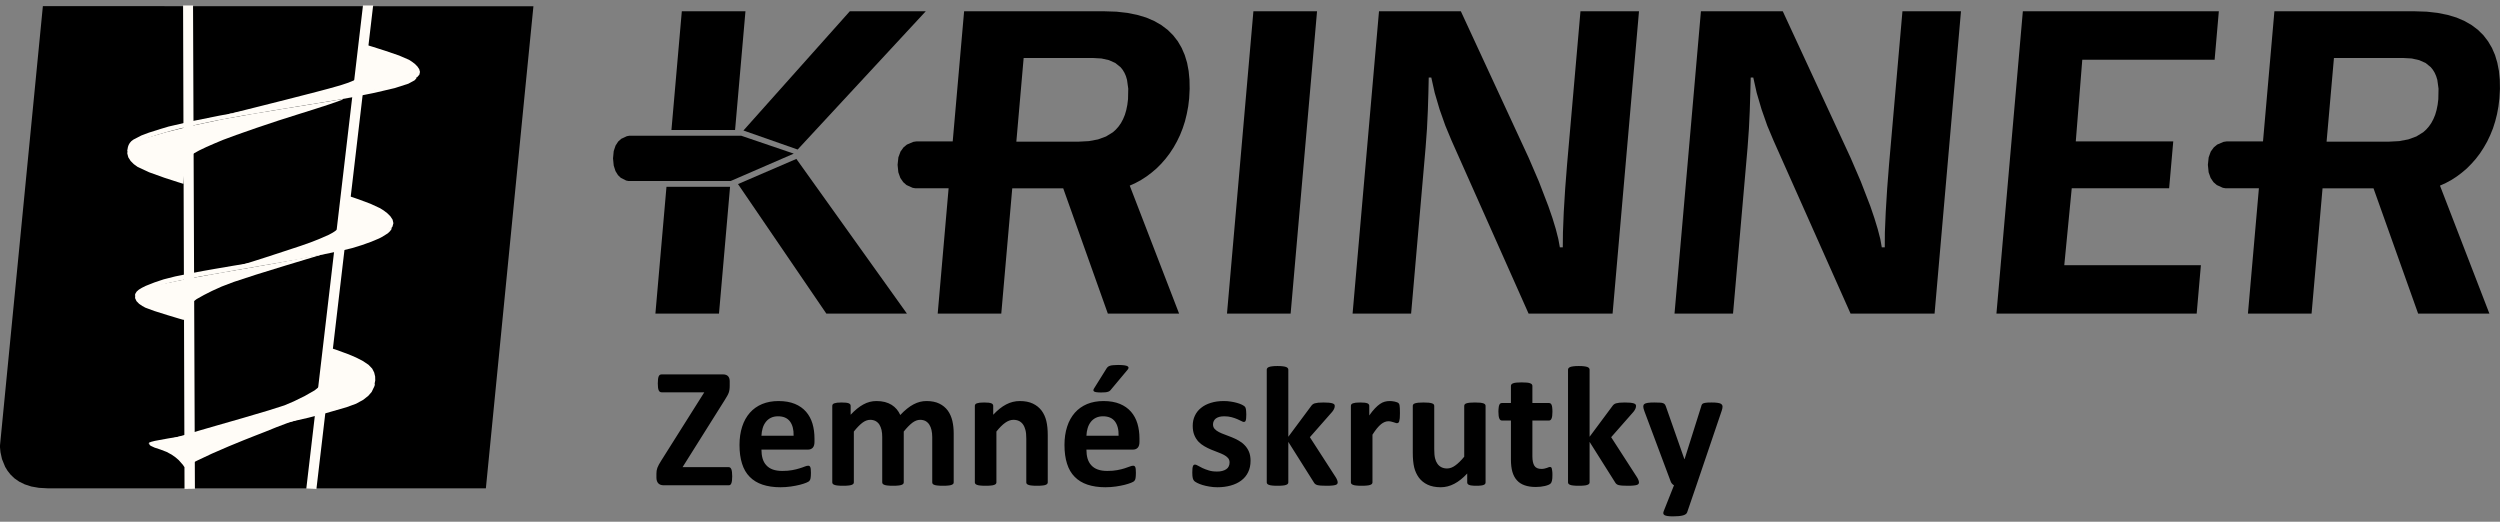 <svg xmlns="http://www.w3.org/2000/svg" width="230" height="48" viewBox="0 0 230 48" fill="none"><rect x="0" y="0" width="230" height="48" fill="#808080" stroke="none"/><g clip-path="url(#clip0_1565_5114)"><path fill-rule="evenodd" clip-rule="evenodd" d="M85.168 1.039H78.181L68.396 12.006L73.384 13.757L85.168 1.039ZM67.627 11.962L68.582 1.039H62.727L61.772 11.962H67.627ZM61.316 17.185L60.297 28.853H66.147L67.166 17.185H61.316ZM67.896 16.935L76.025 28.853H83.438L73.266 14.62L67.896 16.935Z" fill="black"></path><path fill-rule="evenodd" clip-rule="evenodd" d="M112.883 28.853H118.738L121.168 1.039H115.313L112.883 28.853Z" fill="black"></path><path fill-rule="evenodd" clip-rule="evenodd" d="M124.438 28.853H129.822L131.155 13.575L131.282 11.849L131.361 10.191L131.41 8.617L131.444 7.131H131.679L131.993 8.538L132.439 10.054L132.973 11.564L133.551 12.952L140.631 28.853H148.358L150.788 1.039H145.403L144.173 15.101L143.997 17.352L143.865 19.515L143.791 21.383L143.776 22.756H143.507L143.365 21.986L143.135 21.079L142.826 20.064L142.449 18.97L141.577 16.699L140.636 14.512L134.399 1.039H126.868L124.438 28.853Z" fill="black"></path><path fill-rule="evenodd" clip-rule="evenodd" d="M154.055 28.853H159.439L160.777 13.575L160.9 11.849L160.978 10.191L161.027 8.617L161.066 7.131H161.301L161.615 8.538L162.061 10.054L162.59 11.564L163.173 12.952L170.253 28.853H177.98L180.41 1.039H175.025L173.795 15.101L173.619 17.352L173.487 19.515L173.408 21.383L173.399 22.756H173.124L172.987 21.986L172.752 21.079L172.443 20.064L172.071 18.97L171.194 16.699L170.253 14.512L164.016 1.039H156.485L154.055 28.853Z" fill="black"></path><path fill-rule="evenodd" clip-rule="evenodd" d="M183.672 28.853H202.095L202.482 24.399H189.914L190.6 17.322H199.561L199.939 13.011H190.972L191.57 5.493H203.746L204.133 1.039H186.102L183.672 28.853Z" fill="black"></path><path fill-rule="evenodd" clip-rule="evenodd" d="M222.185 1.039H209.245L208.196 13.011H204.84L204.57 13.05L203.982 13.301L203.669 13.56L203.39 13.943L203.198 14.473L203.125 15.164L203.194 15.851L203.38 16.376L203.639 16.758L203.943 17.023L204.502 17.278L204.757 17.322H207.819L206.81 28.853H212.665L213.674 17.327H218.363L222.469 28.853H229.025L224.478 17.077L225.012 16.837L225.526 16.557L226.021 16.238L226.496 15.88L226.952 15.493L227.378 15.061L227.785 14.6L228.162 14.105L228.505 13.575L228.824 13.016L229.103 12.428L229.353 11.81L229.559 11.162L229.73 10.485L229.858 9.784L229.946 9.053L229.995 8.175L229.98 7.332L229.902 6.532L229.755 5.777L229.544 5.066L229.26 4.409L228.902 3.801L228.476 3.246L227.971 2.746L227.393 2.31L226.732 1.932L225.992 1.613L225.169 1.368L224.257 1.186L223.268 1.074L222.185 1.039ZM224.326 9.122L224.262 9.642L224.164 10.123L224.037 10.559L223.875 10.951L223.684 11.309L223.464 11.628L223.214 11.913L222.939 12.163L222.302 12.555L221.562 12.825L220.729 12.982L219.808 13.031H214.046L214.723 5.336H221.107L221.881 5.38L222.562 5.532L223.15 5.792L223.625 6.174L223.821 6.415L223.988 6.689L224.125 6.998L224.233 7.347L224.345 8.156L224.326 9.122Z" fill="black"></path><path fill-rule="evenodd" clip-rule="evenodd" d="M101.638 1.039H88.698L87.649 13.011H84.293L84.028 13.05L83.436 13.301L83.122 13.56L82.848 13.943L82.652 14.473L82.578 15.164L82.647 15.851L82.833 16.376L83.097 16.758L83.396 17.023L83.96 17.278L84.215 17.322H87.272L86.268 28.853H92.118L93.127 17.327H97.816L101.922 28.853H108.478L103.936 17.077L104.465 16.837L104.979 16.557L105.474 16.238L105.95 15.88L106.405 15.493L106.836 15.061L107.238 14.6L107.615 14.105L107.963 13.575L108.277 13.016L108.561 12.428L108.806 11.81L109.017 11.162L109.183 10.485L109.316 9.784L109.404 9.053L109.448 8.175L109.433 7.332L109.355 6.532L109.213 5.777L108.997 5.066L108.713 4.409L108.36 3.801L107.929 3.246L107.424 2.746L106.846 2.31L106.185 1.932L105.445 1.613L104.622 1.368L103.715 1.186L102.721 1.074L101.638 1.039ZM103.779 9.122L103.715 9.642L103.617 10.123L103.49 10.559L103.328 10.951L103.137 11.309L102.917 11.628L102.667 11.913L102.392 12.163L101.755 12.555L101.02 12.825L100.188 12.982L99.261 13.031H93.504L94.176 5.336H100.56L101.334 5.38L102.02 5.532L102.603 5.792L103.083 6.174L103.279 6.415L103.446 6.689L103.583 6.998L103.686 7.347L103.799 8.156L103.779 9.122Z" fill="black"></path><path fill-rule="evenodd" clip-rule="evenodd" d="M68.192 12.487H57.903L57.667 12.531L57.153 12.771L56.874 13.021L56.634 13.389L56.462 13.899L56.398 14.571L56.462 15.233L56.624 15.738L56.854 16.111L57.114 16.361L57.609 16.611L57.829 16.655H67.217L73.028 14.134L68.192 12.487Z" fill="black"></path><path fill-rule="evenodd" clip-rule="evenodd" d="M3.944 0.564L0 40.982V41.153L0.044 41.6L0.181 42.232L0.475 42.953L0.701 43.321L0.985 43.679L1.338 44.013L1.769 44.312L2.278 44.562L2.881 44.758L3.582 44.881L4.38 44.925H44.7L48.267 8.72L49.075 0.578L3.944 0.564Z" fill="black"></path><path fill-rule="evenodd" clip-rule="evenodd" d="M29.111 44.984L28.18 44.95L33.393 0.505H34.329L29.111 44.984Z" fill="#FFFCF7"></path><path fill-rule="evenodd" clip-rule="evenodd" d="M16.976 44.984L16.844 0.505H17.76L17.931 44.969L16.976 44.984Z" fill="#FFFCF7"></path><path fill-rule="evenodd" clip-rule="evenodd" d="M28.23 38.348L27.285 38.525L25.031 38.937L22.346 39.412L20.107 39.77L18.657 39.991L17.593 40.168L16.692 40.31L15.732 40.428L14.443 40.594L13.801 40.776L13.747 40.835L13.742 40.889L13.786 40.952L13.879 41.021L14.217 41.178L14.766 41.359L15.315 41.57L15.775 41.816L16.153 42.08L16.452 42.34L16.839 42.782L16.956 42.963L17.29 42.791L18.191 42.35L19.489 41.737L21.038 41.065L22.424 40.496L23.492 40.074L24.433 39.707L25.438 39.3L26.437 38.922L27.334 38.618L27.981 38.422L28.23 38.348Z" fill="#FFFCF7"></path><path fill-rule="evenodd" clip-rule="evenodd" d="M30.358 31.997L30.882 32.163L32.078 32.6L32.754 32.889L33.386 33.213L33.905 33.561L34.243 33.914L34.425 34.272L34.513 34.635L34.523 34.998L34.454 35.346L34.312 35.67L34.101 35.965L33.832 36.224L33.504 36.435L32.484 36.882L31.176 37.352L29.843 37.784L28.751 38.098L27.379 38.407L25.409 38.794L23.415 39.162L21.984 39.412L20.867 39.589L19.598 39.79L18.417 39.976L17.57 40.109L16.36 40.285L15.742 40.364L15.992 40.295L16.624 40.114L17.467 39.873L18.349 39.608L19.907 39.157L22.313 38.466L24.689 37.764L26.164 37.294L27.041 36.921L28.05 36.425L28.952 35.91L29.5 35.464L29.799 34.709L30.074 33.542L30.279 32.468L30.358 31.997Z" fill="#FFFCF7"></path><path fill-rule="evenodd" clip-rule="evenodd" d="M34.49 35.268L34.461 35.498L34.192 36.062L33.883 36.416L33.417 36.783L32.761 37.142L31.879 37.465L30.007 38.005L28.39 38.426L26.974 38.75L25.701 38.995L24.035 39.3L21.84 39.702L19.703 40.084L18.189 40.344L17.18 40.496L16.22 40.624L15.387 40.727L14.764 40.81L14.098 40.864L13.721 40.825L13.672 40.781L13.731 40.717L13.922 40.643L14.25 40.56L15.48 40.334L17.2 40.05L18.866 39.775L19.939 39.594L21.144 39.383L23.109 39.044L25.152 38.686L26.578 38.422L27.704 38.171L29.067 37.848L30.306 37.539L31.08 37.328L32.099 36.955L33.026 36.548L33.569 36.21L33.991 35.871L34.304 35.503L34.49 35.268Z" fill="#FFFCF7"></path><path fill-rule="evenodd" clip-rule="evenodd" d="M16.908 29.436L16.447 29.304L15.389 28.985L14.208 28.613L13.37 28.304L13.091 28.151L12.797 27.951L12.557 27.705L12.43 27.431V27.288L12.479 27.136L12.591 26.989L12.768 26.837L13.361 26.538L14.321 26.258L17.153 25.67L20.494 25.062L23.586 24.527L25.664 24.159L27.06 23.89L28.427 23.625L29.466 23.424L29.877 23.34L28.804 23.664L26.32 24.414L23.523 25.277L21.514 25.935L20.396 26.361L19.505 26.764L18.76 27.141L18.094 27.514L17.795 27.74L17.54 28.024L17.334 28.343L17.173 28.662L16.972 29.206L16.908 29.436Z" fill="#FFFCF7"></path><path fill-rule="evenodd" clip-rule="evenodd" d="M31.718 17.911L32.1 18.034L33.007 18.343L34.08 18.745L34.962 19.152L35.305 19.367L35.633 19.618L35.917 19.902L36.118 20.206L36.192 20.53L36.103 20.863L35.819 21.202L35.3 21.535L34.124 22.085L33.164 22.448L32.355 22.688L31.635 22.869L30.631 23.11L29.366 23.399L28.014 23.688L26.745 23.943L24.849 24.287L22.193 24.758L19.832 25.174L18.812 25.356L19.332 25.209L20.562 24.861L22.022 24.434L23.222 24.066L24.481 23.664L26.118 23.129L27.681 22.614L28.7 22.251L29.425 21.962L30.253 21.599L30.631 21.393L30.944 21.177L31.169 20.957L31.277 20.726L31.385 20.03L31.532 19.093L31.659 18.264L31.718 17.911Z" fill="#FFFCF7"></path><path fill-rule="evenodd" clip-rule="evenodd" d="M34.874 21.938L34.154 22.241L33.301 22.546L32.395 22.825L31.528 23.036L30.504 23.247L29.181 23.517L27.696 23.806L26.197 24.066L24.291 24.385L21.91 24.797L19.671 25.194L18.196 25.479L17.343 25.655L16.554 25.807L15.809 25.964L15.094 26.145L13.81 26.518L12.943 26.866L12.684 27.048L12.497 27.19L12.444 27.22L12.414 27.205L12.419 27.136L12.463 26.999L12.576 26.822L12.777 26.646L13.061 26.474L13.404 26.302L14.207 25.984L15.06 25.699L16.123 25.43L17.446 25.16L18.759 24.915L19.788 24.733L21.454 24.449L24.173 23.997L26.888 23.546L28.554 23.262L29.489 23.08L30.592 22.855L31.694 22.609L32.635 22.364L33.831 22.001L34.536 21.751L35.158 21.491L35.712 21.168L36.016 20.981L36.035 21.06L35.883 21.27L35.683 21.462L35.163 21.79L34.874 21.938Z" fill="#FFFCF7"></path><path fill-rule="evenodd" clip-rule="evenodd" d="M16.88 16.915L16.356 16.753L15.131 16.356L13.725 15.851L12.662 15.356L12.314 15.105L12.015 14.806L11.804 14.473L11.711 14.12L11.726 13.938L11.78 13.757L11.882 13.575L12.034 13.399L12.519 13.055L13.269 12.746L15.288 12.158L17.703 11.56L20.408 10.986L23.308 10.466L26.155 9.995L28.63 9.593L30.506 9.284L31.55 9.107L31.476 9.186L30.452 9.549L28.928 10.044L27.351 10.539L25.606 11.094L23.583 11.771L21.736 12.418L20.506 12.874L19.732 13.198L18.982 13.526L18.326 13.84L17.821 14.12L17.458 14.404L17.199 14.752L17.032 15.169L16.959 15.665L16.905 16.562L16.88 16.915Z" fill="#FFFCF7"></path><path fill-rule="evenodd" clip-rule="evenodd" d="M20.828 10.544L21.759 10.314L23.9 9.779L26.291 9.176L27.957 8.749L29.06 8.465L30.245 8.151L31.308 7.852L32.039 7.611L32.524 7.41L32.94 7.204L33.112 7.087L33.249 6.954L33.347 6.807L33.401 6.635L33.489 6.042L33.616 5.208L33.729 4.473L33.778 4.149L34.278 4.301L35.434 4.669L36.723 5.11L37.629 5.502L37.904 5.679L38.173 5.885L38.403 6.116L38.57 6.366L38.638 6.616L38.584 6.866L38.379 7.101L37.996 7.322L37.056 7.675L36.174 7.935L35.346 8.117L34.577 8.254L33.626 8.445L32.411 8.71L31.127 8.975L29.961 9.166L28.761 9.328L27.394 9.534L26.09 9.74L25.096 9.902L23.998 10.069L22.577 10.284L21.352 10.466L20.828 10.544Z" fill="#FFFCF7"></path><path fill-rule="evenodd" clip-rule="evenodd" d="M15.508 11.643L17.59 11.162L20.192 10.637L22.848 10.152L25.097 9.769L27.013 9.475L28.865 9.205L30.477 8.96L31.687 8.744L32.77 8.529L33.965 8.298L35.053 8.082L35.803 7.911L37.032 7.548L38.002 7.19L38.223 7.131L38.316 7.199L38.14 7.391L37.571 7.7L36.322 8.102L34.485 8.533L32.505 8.931L30.81 9.23L28.581 9.598L25.381 10.123L22.201 10.662L20.045 11.059L18.811 11.319L17.684 11.559L16.65 11.8L15.665 12.055L14.71 12.334L13.823 12.619L13.093 12.889L12.608 13.104L11.912 13.659L11.711 13.943L11.716 13.82L11.77 13.521L11.833 13.34L11.936 13.158L12.078 12.992L12.27 12.845L13.009 12.462L13.7 12.202L14.803 11.854L15.508 11.643Z" fill="#FFFCF7"></path><path d="M156.071 44.645L155.219 47.132C155.175 47.264 155.042 47.358 154.837 47.416C154.626 47.475 154.317 47.505 153.911 47.505C153.705 47.505 153.533 47.495 153.411 47.475C153.283 47.456 153.19 47.426 153.127 47.387C153.063 47.343 153.029 47.294 153.024 47.23C153.019 47.166 153.033 47.088 153.073 47L154.008 44.645C153.94 44.611 153.876 44.562 153.822 44.498C153.768 44.43 153.724 44.361 153.7 44.287L151.284 37.828C151.216 37.642 151.181 37.504 151.181 37.406C151.181 37.308 151.211 37.23 151.274 37.176C151.338 37.122 151.446 37.083 151.593 37.063C151.745 37.038 151.941 37.029 152.191 37.029C152.416 37.029 152.592 37.034 152.725 37.043C152.857 37.048 152.955 37.068 153.029 37.102C153.102 37.132 153.161 37.181 153.195 37.245C153.234 37.313 153.269 37.406 153.308 37.524L154.959 42.232H154.984L156.498 37.431C156.527 37.294 156.566 37.205 156.615 37.161C156.669 37.117 156.752 37.083 156.865 37.063C156.983 37.038 157.183 37.029 157.473 37.029C157.698 37.029 157.884 37.038 158.036 37.063C158.183 37.083 158.296 37.122 158.364 37.181C158.438 37.24 158.472 37.313 158.472 37.411C158.472 37.509 158.452 37.622 158.408 37.755L156.071 44.645ZM150.785 44.386C150.785 44.434 150.77 44.484 150.74 44.523C150.711 44.562 150.662 44.592 150.584 44.616C150.51 44.641 150.402 44.66 150.275 44.67C150.143 44.685 149.971 44.69 149.76 44.69C149.55 44.69 149.373 44.685 149.236 44.675C149.104 44.665 148.996 44.645 148.908 44.626C148.82 44.601 148.756 44.567 148.707 44.523C148.658 44.484 148.619 44.43 148.58 44.361L146.243 40.653V44.376C146.243 44.43 146.228 44.474 146.194 44.513C146.164 44.552 146.11 44.587 146.032 44.611C145.958 44.641 145.855 44.66 145.728 44.67C145.606 44.685 145.444 44.69 145.248 44.69C145.052 44.69 144.895 44.685 144.768 44.67C144.645 44.66 144.542 44.641 144.469 44.611C144.39 44.587 144.337 44.552 144.307 44.513C144.273 44.474 144.258 44.43 144.258 44.376V34.012C144.258 33.959 144.273 33.914 144.307 33.87C144.337 33.826 144.39 33.792 144.469 33.762C144.542 33.733 144.645 33.713 144.768 33.699C144.895 33.679 145.057 33.674 145.248 33.674C145.439 33.674 145.606 33.679 145.728 33.699C145.855 33.713 145.958 33.733 146.032 33.762C146.11 33.792 146.164 33.826 146.194 33.87C146.228 33.914 146.243 33.959 146.243 34.012V40.182L148.32 37.387C148.364 37.323 148.408 37.269 148.462 37.22C148.516 37.171 148.585 37.137 148.673 37.107C148.756 37.083 148.864 37.063 148.996 37.048C149.124 37.038 149.285 37.029 149.486 37.029C149.687 37.029 149.844 37.038 149.976 37.048C150.113 37.063 150.221 37.083 150.299 37.107C150.383 37.137 150.437 37.166 150.471 37.205C150.5 37.249 150.515 37.294 150.515 37.352C150.515 37.431 150.495 37.514 150.456 37.607C150.417 37.696 150.358 37.789 150.28 37.887L148.227 40.222L150.603 43.905C150.667 44.008 150.711 44.096 150.74 44.175C150.77 44.253 150.785 44.322 150.785 44.386ZM142.823 43.684C142.823 43.915 142.813 44.091 142.783 44.214C142.754 44.336 142.715 44.425 142.666 44.474C142.622 44.523 142.548 44.567 142.46 44.606C142.367 44.645 142.259 44.68 142.137 44.709C142.014 44.739 141.877 44.763 141.735 44.778C141.588 44.793 141.446 44.802 141.299 44.802C140.902 44.802 140.564 44.753 140.275 44.65C139.986 44.552 139.746 44.4 139.559 44.189C139.368 43.983 139.231 43.723 139.138 43.405C139.05 43.091 139.006 42.718 139.006 42.286V38.686H138.163C138.065 38.686 137.987 38.623 137.938 38.5C137.884 38.377 137.854 38.172 137.854 37.882C137.854 37.73 137.864 37.602 137.879 37.495C137.889 37.392 137.908 37.308 137.938 37.245C137.962 37.186 137.996 37.142 138.036 37.117C138.075 37.093 138.119 37.078 138.173 37.078H139.006V35.508C139.006 35.454 139.02 35.41 139.05 35.366C139.079 35.327 139.133 35.288 139.207 35.263C139.285 35.234 139.383 35.209 139.515 35.199C139.643 35.185 139.799 35.18 139.991 35.18C140.182 35.18 140.348 35.185 140.476 35.199C140.603 35.209 140.706 35.234 140.779 35.263C140.853 35.288 140.902 35.327 140.936 35.366C140.966 35.41 140.98 35.454 140.98 35.508V37.078H142.509C142.563 37.078 142.607 37.093 142.646 37.117C142.685 37.142 142.72 37.186 142.744 37.245C142.774 37.308 142.793 37.392 142.803 37.495C142.818 37.602 142.823 37.73 142.823 37.882C142.823 38.172 142.798 38.377 142.744 38.5C142.695 38.623 142.617 38.686 142.519 38.686H140.98V41.987C140.98 42.37 141.044 42.659 141.162 42.85C141.284 43.042 141.5 43.14 141.808 43.14C141.916 43.14 142.009 43.13 142.093 43.11C142.176 43.091 142.249 43.071 142.318 43.047C142.382 43.022 142.435 43.002 142.484 42.983C142.529 42.968 142.568 42.958 142.602 42.958C142.636 42.958 142.666 42.968 142.695 42.983C142.725 43.002 142.744 43.042 142.764 43.096C142.778 43.15 142.793 43.223 142.803 43.321C142.818 43.414 142.823 43.537 142.823 43.684ZM136.673 44.376C136.673 44.43 136.664 44.474 136.634 44.513C136.61 44.552 136.566 44.587 136.497 44.611C136.433 44.641 136.345 44.66 136.237 44.67C136.13 44.685 135.997 44.69 135.836 44.69C135.659 44.69 135.522 44.685 135.414 44.67C135.306 44.66 135.218 44.641 135.155 44.611C135.091 44.587 135.047 44.552 135.022 44.513C134.998 44.474 134.983 44.43 134.983 44.376V43.562C134.596 43.983 134.199 44.297 133.797 44.508C133.396 44.719 132.979 44.827 132.548 44.827C132.068 44.827 131.661 44.743 131.333 44.587C131.005 44.43 130.74 44.214 130.539 43.944C130.338 43.669 130.191 43.351 130.103 42.993C130.02 42.635 129.976 42.183 129.976 41.649V37.347C129.976 37.294 129.99 37.249 130.02 37.205C130.049 37.166 130.098 37.137 130.177 37.107C130.25 37.083 130.353 37.063 130.485 37.048C130.613 37.038 130.769 37.029 130.96 37.029C131.152 37.029 131.313 37.038 131.441 37.048C131.568 37.063 131.666 37.083 131.744 37.107C131.818 37.137 131.872 37.166 131.906 37.205C131.936 37.249 131.95 37.294 131.95 37.347V41.315C131.95 41.683 131.975 41.968 132.024 42.159C132.068 42.355 132.141 42.522 132.239 42.659C132.337 42.801 132.46 42.909 132.607 42.983C132.759 43.061 132.935 43.1 133.131 43.1C133.386 43.1 133.636 43.007 133.89 42.821C134.145 42.639 134.42 42.37 134.709 42.017V37.347C134.709 37.294 134.723 37.249 134.753 37.205C134.777 37.166 134.831 37.137 134.91 37.107C134.983 37.083 135.086 37.063 135.213 37.048C135.336 37.038 135.498 37.029 135.694 37.029C135.89 37.029 136.046 37.038 136.174 37.048C136.296 37.063 136.399 37.083 136.473 37.107C136.546 37.137 136.595 37.166 136.629 37.205C136.659 37.249 136.673 37.294 136.673 37.347V44.376ZM128.795 38C128.795 38.191 128.79 38.343 128.78 38.466C128.765 38.583 128.751 38.681 128.731 38.75C128.712 38.819 128.682 38.863 128.648 38.892C128.614 38.917 128.569 38.932 128.52 38.932C128.476 38.932 128.427 38.922 128.378 38.902C128.324 38.883 128.266 38.863 128.197 38.843C128.133 38.824 128.06 38.804 127.981 38.785C127.903 38.765 127.82 38.755 127.722 38.755C127.614 38.755 127.501 38.78 127.394 38.824C127.281 38.868 127.168 38.937 127.051 39.03C126.933 39.128 126.81 39.251 126.678 39.412C126.551 39.569 126.414 39.761 126.267 39.991V44.376C126.267 44.43 126.252 44.474 126.218 44.513C126.188 44.552 126.134 44.587 126.056 44.611C125.982 44.641 125.88 44.66 125.752 44.67C125.63 44.685 125.468 44.69 125.272 44.69C125.076 44.69 124.919 44.685 124.792 44.67C124.669 44.66 124.566 44.641 124.493 44.611C124.415 44.587 124.361 44.552 124.331 44.513C124.297 44.474 124.282 44.43 124.282 44.376V37.347C124.282 37.294 124.297 37.249 124.321 37.205C124.346 37.166 124.395 37.137 124.464 37.107C124.532 37.083 124.62 37.063 124.728 37.048C124.836 37.038 124.968 37.029 125.135 37.029C125.301 37.029 125.439 37.038 125.551 37.048C125.659 37.063 125.747 37.083 125.806 37.107C125.865 37.137 125.909 37.166 125.933 37.205C125.963 37.249 125.973 37.294 125.973 37.347V38.221C126.159 37.956 126.33 37.74 126.497 37.568C126.659 37.401 126.81 37.264 126.957 37.166C127.104 37.063 127.251 36.994 127.398 36.955C127.545 36.916 127.692 36.896 127.839 36.896C127.908 36.896 127.981 36.901 128.06 36.906C128.138 36.916 128.222 36.931 128.305 36.945C128.388 36.965 128.462 36.989 128.525 37.009C128.589 37.034 128.633 37.058 128.663 37.088C128.692 37.112 128.712 37.142 128.726 37.171C128.741 37.205 128.751 37.249 128.761 37.303C128.77 37.357 128.78 37.441 128.785 37.549C128.79 37.661 128.795 37.809 128.795 38ZM123.067 44.386C123.067 44.434 123.052 44.484 123.023 44.523C122.994 44.562 122.945 44.592 122.866 44.616C122.793 44.641 122.685 44.66 122.558 44.67C122.425 44.685 122.254 44.69 122.043 44.69C121.832 44.69 121.656 44.685 121.519 44.675C121.387 44.665 121.279 44.645 121.191 44.626C121.102 44.601 121.039 44.567 120.99 44.523C120.941 44.484 120.901 44.43 120.862 44.361L118.525 40.653V44.376C118.525 44.43 118.51 44.474 118.476 44.513C118.447 44.552 118.393 44.587 118.314 44.611C118.241 44.641 118.138 44.66 118.011 44.67C117.888 44.685 117.726 44.69 117.531 44.69C117.335 44.69 117.178 44.685 117.05 44.67C116.928 44.66 116.825 44.641 116.751 44.611C116.673 44.587 116.619 44.552 116.59 44.513C116.555 44.474 116.541 44.43 116.541 44.376V34.012C116.541 33.959 116.555 33.914 116.59 33.87C116.619 33.826 116.673 33.792 116.751 33.762C116.825 33.733 116.928 33.713 117.05 33.699C117.178 33.679 117.339 33.674 117.531 33.674C117.722 33.674 117.888 33.679 118.011 33.699C118.138 33.713 118.241 33.733 118.314 33.762C118.393 33.792 118.447 33.826 118.476 33.87C118.51 33.914 118.525 33.959 118.525 34.012V40.182L120.603 37.387C120.647 37.323 120.691 37.269 120.745 37.22C120.799 37.171 120.867 37.137 120.955 37.107C121.039 37.083 121.146 37.063 121.279 37.048C121.406 37.038 121.568 37.029 121.769 37.029C121.97 37.029 122.126 37.038 122.259 37.048C122.396 37.063 122.504 37.083 122.582 37.107C122.665 37.137 122.719 37.166 122.754 37.205C122.783 37.249 122.798 37.294 122.798 37.352C122.798 37.431 122.778 37.514 122.739 37.607C122.7 37.696 122.641 37.789 122.562 37.887L120.509 40.222L122.886 43.905C122.95 44.008 122.994 44.096 123.023 44.175C123.052 44.253 123.067 44.322 123.067 44.386ZM115.051 42.389C115.051 42.787 114.978 43.14 114.826 43.444C114.679 43.753 114.468 44.003 114.194 44.209C113.919 44.415 113.596 44.567 113.224 44.67C112.851 44.773 112.45 44.827 112.013 44.827C111.749 44.827 111.499 44.807 111.259 44.763C111.024 44.724 110.808 44.675 110.617 44.616C110.431 44.557 110.274 44.493 110.147 44.43C110.019 44.366 109.931 44.307 109.872 44.253C109.814 44.199 109.769 44.111 109.735 43.993C109.706 43.875 109.691 43.699 109.691 43.468C109.691 43.316 109.696 43.194 109.706 43.1C109.716 43.012 109.73 42.939 109.755 42.88C109.774 42.826 109.799 42.791 109.833 42.772C109.863 42.752 109.902 42.742 109.951 42.742C110.01 42.742 110.093 42.777 110.206 42.841C110.318 42.909 110.46 42.983 110.627 43.061C110.793 43.14 110.989 43.213 111.215 43.282C111.435 43.351 111.69 43.385 111.974 43.38C112.151 43.385 112.312 43.365 112.45 43.326C112.587 43.292 112.709 43.238 112.812 43.169C112.915 43.1 112.993 43.017 113.042 42.909C113.096 42.806 113.121 42.684 113.121 42.546C113.121 42.389 113.077 42.252 112.979 42.139C112.881 42.026 112.753 41.928 112.592 41.845C112.43 41.762 112.249 41.683 112.048 41.609C111.847 41.536 111.641 41.453 111.426 41.364C111.215 41.276 111.004 41.173 110.803 41.055C110.602 40.943 110.421 40.8 110.259 40.633C110.103 40.462 109.97 40.261 109.877 40.025C109.779 39.79 109.73 39.505 109.73 39.172C109.73 38.839 109.794 38.529 109.926 38.25C110.059 37.965 110.245 37.725 110.495 37.529C110.74 37.328 111.038 37.171 111.396 37.063C111.749 36.95 112.146 36.896 112.587 36.896C112.807 36.896 113.023 36.911 113.229 36.945C113.434 36.975 113.625 37.014 113.792 37.063C113.959 37.107 114.101 37.161 114.218 37.215C114.331 37.269 114.414 37.318 114.463 37.357C114.517 37.397 114.552 37.436 114.571 37.475C114.591 37.514 114.61 37.563 114.62 37.617C114.63 37.671 114.64 37.74 114.645 37.823C114.654 37.902 114.659 38.005 114.659 38.127C114.659 38.27 114.654 38.382 114.645 38.471C114.64 38.564 114.625 38.633 114.605 38.686C114.591 38.74 114.566 38.775 114.532 38.789C114.503 38.809 114.463 38.819 114.424 38.819C114.375 38.819 114.302 38.789 114.204 38.736C114.101 38.681 113.978 38.623 113.826 38.559C113.679 38.495 113.503 38.436 113.307 38.382C113.111 38.328 112.886 38.299 112.636 38.299C112.454 38.299 112.303 38.319 112.17 38.353C112.038 38.392 111.93 38.446 111.847 38.51C111.764 38.578 111.7 38.662 111.661 38.75C111.617 38.843 111.597 38.941 111.597 39.049C111.597 39.211 111.646 39.349 111.744 39.456C111.847 39.569 111.974 39.667 112.141 39.751C112.303 39.834 112.489 39.913 112.695 39.986C112.9 40.06 113.111 40.138 113.322 40.227C113.537 40.315 113.748 40.413 113.954 40.531C114.16 40.643 114.346 40.786 114.507 40.957C114.674 41.124 114.801 41.325 114.904 41.556C115.002 41.791 115.051 42.071 115.051 42.389ZM101.803 33.895C101.837 33.836 101.886 33.787 101.935 33.743C101.989 33.703 102.052 33.669 102.131 33.645C102.209 33.62 102.312 33.605 102.43 33.596C102.552 33.586 102.699 33.576 102.871 33.576C103.116 33.576 103.307 33.591 103.444 33.61C103.581 33.63 103.684 33.659 103.743 33.699C103.802 33.738 103.831 33.787 103.826 33.841C103.821 33.89 103.792 33.944 103.748 34.003L102.219 35.832C102.18 35.886 102.136 35.93 102.092 35.964C102.052 35.999 101.999 36.023 101.93 36.043C101.866 36.067 101.783 36.082 101.685 36.092C101.582 36.102 101.46 36.107 101.308 36.107C101.122 36.107 100.975 36.102 100.867 36.082C100.764 36.067 100.685 36.043 100.646 36.009C100.602 35.974 100.587 35.93 100.592 35.881C100.602 35.827 100.627 35.768 100.676 35.7L101.803 33.895ZM102.91 40.089C102.925 39.53 102.812 39.093 102.577 38.775C102.337 38.456 101.969 38.299 101.469 38.299C101.22 38.299 100.999 38.348 100.813 38.441C100.627 38.534 100.47 38.662 100.347 38.824C100.225 38.986 100.127 39.172 100.063 39.393C99.999 39.608 99.96 39.839 99.951 40.089H102.91ZM104.831 40.653C104.831 40.898 104.777 41.075 104.669 41.193C104.561 41.306 104.414 41.364 104.223 41.364H99.951C99.951 41.663 99.985 41.938 100.053 42.178C100.127 42.424 100.24 42.635 100.396 42.801C100.548 42.973 100.749 43.105 100.994 43.194C101.239 43.282 101.528 43.326 101.871 43.326C102.214 43.326 102.523 43.302 102.783 43.252C103.047 43.203 103.272 43.15 103.464 43.086C103.655 43.027 103.816 42.973 103.944 42.919C104.066 42.87 104.169 42.846 104.248 42.846C104.297 42.846 104.336 42.855 104.365 42.875C104.399 42.895 104.424 42.924 104.444 42.973C104.468 43.022 104.483 43.086 104.488 43.174C104.497 43.262 104.502 43.37 104.502 43.503C104.502 43.615 104.497 43.714 104.492 43.797C104.488 43.875 104.478 43.949 104.468 44.003C104.458 44.062 104.444 44.111 104.424 44.15C104.399 44.189 104.375 44.228 104.341 44.263C104.306 44.302 104.213 44.351 104.061 44.415C103.909 44.479 103.713 44.538 103.478 44.601C103.243 44.66 102.969 44.714 102.665 44.758C102.361 44.802 102.038 44.827 101.69 44.827C101.063 44.827 100.519 44.743 100.048 44.587C99.578 44.43 99.186 44.189 98.873 43.87C98.554 43.552 98.319 43.145 98.167 42.659C98.01 42.169 97.932 41.595 97.932 40.938C97.932 40.315 98.015 39.751 98.177 39.251C98.338 38.745 98.579 38.324 98.887 37.97C99.196 37.622 99.573 37.357 100.014 37.171C100.46 36.989 100.96 36.896 101.518 36.896C102.106 36.896 102.606 36.985 103.023 37.156C103.439 37.328 103.782 37.568 104.052 37.877C104.321 38.186 104.517 38.549 104.644 38.971C104.767 39.388 104.831 39.849 104.831 40.339V40.653ZM96.393 44.376C96.393 44.43 96.379 44.474 96.344 44.513C96.315 44.552 96.261 44.587 96.188 44.611C96.114 44.641 96.016 44.66 95.884 44.67C95.756 44.685 95.6 44.69 95.409 44.69C95.217 44.69 95.056 44.685 94.923 44.67C94.796 44.66 94.698 44.641 94.625 44.611C94.551 44.587 94.497 44.552 94.463 44.513C94.433 44.474 94.419 44.43 94.419 44.376V40.364C94.419 40.02 94.394 39.756 94.34 39.559C94.291 39.368 94.223 39.201 94.125 39.059C94.032 38.922 93.909 38.814 93.762 38.736C93.61 38.662 93.434 38.623 93.238 38.623C92.983 38.623 92.728 38.716 92.474 38.897C92.214 39.084 91.949 39.349 91.67 39.702V44.376C91.67 44.43 91.655 44.474 91.621 44.513C91.592 44.552 91.538 44.587 91.459 44.611C91.386 44.641 91.283 44.66 91.156 44.67C91.033 44.685 90.871 44.69 90.675 44.69C90.48 44.69 90.323 44.685 90.195 44.67C90.073 44.66 89.97 44.641 89.896 44.611C89.818 44.587 89.764 44.552 89.735 44.513C89.7 44.474 89.686 44.43 89.686 44.376V37.347C89.686 37.294 89.7 37.249 89.725 37.205C89.749 37.166 89.798 37.137 89.867 37.107C89.936 37.083 90.024 37.063 90.132 37.048C90.239 37.038 90.372 37.029 90.538 37.029C90.705 37.029 90.842 37.038 90.955 37.048C91.062 37.063 91.151 37.083 91.21 37.107C91.268 37.137 91.312 37.166 91.337 37.205C91.366 37.249 91.376 37.294 91.376 37.347V38.157C91.768 37.735 92.16 37.421 92.562 37.21C92.964 36.999 93.385 36.896 93.821 36.896C94.296 36.896 94.698 36.975 95.026 37.132C95.355 37.289 95.619 37.504 95.825 37.774C96.026 38.044 96.173 38.363 96.261 38.726C96.349 39.089 96.393 39.525 96.393 40.03V44.376ZM87.74 44.376C87.74 44.43 87.726 44.474 87.696 44.513C87.662 44.552 87.608 44.587 87.535 44.611C87.461 44.641 87.363 44.66 87.236 44.67C87.113 44.685 86.952 44.69 86.756 44.69C86.56 44.69 86.393 44.685 86.271 44.67C86.143 44.66 86.04 44.641 85.967 44.611C85.888 44.587 85.84 44.552 85.81 44.513C85.781 44.474 85.766 44.43 85.766 44.376V40.207C85.766 39.971 85.742 39.756 85.697 39.559C85.653 39.368 85.585 39.201 85.492 39.059C85.403 38.922 85.286 38.814 85.149 38.736C85.007 38.662 84.84 38.623 84.649 38.623C84.414 38.623 84.174 38.716 83.929 38.897C83.689 39.084 83.429 39.349 83.145 39.702V44.376C83.145 44.43 83.13 44.474 83.096 44.513C83.066 44.552 83.012 44.587 82.934 44.611C82.861 44.641 82.758 44.66 82.63 44.67C82.508 44.685 82.351 44.69 82.16 44.69C81.969 44.69 81.807 44.685 81.68 44.67C81.552 44.66 81.454 44.641 81.376 44.611C81.302 44.587 81.249 44.552 81.214 44.513C81.185 44.474 81.165 44.43 81.165 44.376V40.207C81.165 39.971 81.146 39.756 81.102 39.559C81.057 39.368 80.989 39.201 80.901 39.059C80.812 38.922 80.695 38.814 80.553 38.736C80.411 38.662 80.244 38.623 80.058 38.623C79.818 38.623 79.573 38.716 79.333 38.897C79.093 39.084 78.833 39.349 78.554 39.702V44.376C78.554 44.43 78.539 44.474 78.505 44.513C78.475 44.552 78.421 44.587 78.343 44.611C78.269 44.641 78.167 44.66 78.039 44.67C77.917 44.685 77.755 44.69 77.559 44.69C77.363 44.69 77.206 44.685 77.079 44.67C76.956 44.66 76.853 44.641 76.78 44.611C76.702 44.587 76.648 44.552 76.618 44.513C76.584 44.474 76.569 44.43 76.569 44.376V37.347C76.569 37.294 76.584 37.249 76.609 37.205C76.633 37.166 76.682 37.137 76.751 37.107C76.819 37.083 76.907 37.063 77.015 37.048C77.123 37.038 77.255 37.029 77.422 37.029C77.588 37.029 77.726 37.038 77.838 37.048C77.946 37.063 78.034 37.083 78.093 37.107C78.152 37.137 78.196 37.166 78.221 37.205C78.25 37.249 78.26 37.294 78.26 37.347V38.157C78.652 37.735 79.039 37.421 79.426 37.21C79.808 36.999 80.21 36.896 80.631 36.896C80.92 36.896 81.18 36.926 81.41 36.985C81.641 37.048 81.846 37.132 82.028 37.245C82.209 37.362 82.366 37.495 82.498 37.652C82.63 37.809 82.738 37.985 82.826 38.181C83.037 37.956 83.243 37.76 83.448 37.598C83.649 37.436 83.85 37.303 84.046 37.2C84.242 37.097 84.438 37.019 84.634 36.97C84.83 36.921 85.031 36.896 85.237 36.896C85.707 36.896 86.099 36.975 86.418 37.132C86.741 37.289 86.996 37.504 87.197 37.774C87.393 38.044 87.53 38.363 87.618 38.726C87.701 39.089 87.74 39.471 87.74 39.873V44.376ZM73.012 40.089C73.027 39.53 72.914 39.093 72.679 38.775C72.439 38.456 72.071 38.299 71.572 38.299C71.322 38.299 71.101 38.348 70.915 38.441C70.729 38.534 70.572 38.662 70.45 38.824C70.327 38.986 70.229 39.172 70.165 39.393C70.102 39.608 70.063 39.839 70.053 40.089H73.012ZM74.933 40.653C74.933 40.898 74.879 41.075 74.771 41.193C74.663 41.306 74.516 41.364 74.325 41.364H70.053C70.053 41.663 70.087 41.938 70.156 42.178C70.229 42.424 70.342 42.635 70.499 42.801C70.65 42.973 70.851 43.105 71.096 43.194C71.341 43.282 71.63 43.326 71.973 43.326C72.316 43.326 72.625 43.302 72.885 43.252C73.149 43.203 73.375 43.15 73.566 43.086C73.757 43.027 73.919 42.973 74.046 42.919C74.168 42.87 74.271 42.846 74.35 42.846C74.399 42.846 74.438 42.855 74.467 42.875C74.502 42.895 74.526 42.924 74.546 42.973C74.57 43.022 74.585 43.086 74.59 43.174C74.6 43.262 74.605 43.37 74.605 43.503C74.605 43.615 74.6 43.714 74.595 43.797C74.59 43.875 74.58 43.949 74.57 44.003C74.561 44.062 74.546 44.111 74.526 44.15C74.502 44.189 74.477 44.228 74.443 44.263C74.409 44.302 74.316 44.351 74.164 44.415C74.012 44.479 73.816 44.538 73.581 44.601C73.345 44.66 73.071 44.714 72.767 44.758C72.463 44.802 72.14 44.827 71.792 44.827C71.165 44.827 70.621 44.743 70.151 44.587C69.68 44.43 69.288 44.189 68.975 43.87C68.656 43.552 68.421 43.145 68.269 42.659C68.112 42.169 68.034 41.595 68.034 40.938C68.034 40.315 68.117 39.751 68.279 39.251C68.441 38.745 68.681 38.324 68.99 37.97C69.298 37.622 69.675 37.357 70.117 37.171C70.562 36.989 71.062 36.896 71.621 36.896C72.209 36.896 72.708 36.985 73.125 37.156C73.541 37.328 73.884 37.568 74.154 37.877C74.423 38.186 74.619 38.549 74.747 38.971C74.869 39.388 74.933 39.849 74.933 40.339V40.653ZM67.363 43.822C67.363 43.978 67.353 44.106 67.343 44.209C67.329 44.317 67.309 44.4 67.284 44.464C67.255 44.533 67.221 44.577 67.182 44.606C67.142 44.631 67.103 44.645 67.054 44.645H61.047C60.837 44.645 60.675 44.582 60.562 44.464C60.449 44.341 60.391 44.165 60.391 43.934V43.586C60.391 43.483 60.4 43.385 60.41 43.302C60.425 43.213 60.449 43.125 60.479 43.037C60.513 42.949 60.557 42.85 60.616 42.742C60.68 42.639 60.753 42.512 60.841 42.365L64.795 36.092H60.871C60.812 36.092 60.758 36.077 60.714 36.048C60.665 36.018 60.631 35.974 60.601 35.91C60.572 35.847 60.552 35.763 60.538 35.66C60.528 35.552 60.518 35.43 60.518 35.283C60.518 35.121 60.528 34.988 60.538 34.88C60.552 34.773 60.572 34.689 60.601 34.621C60.631 34.557 60.665 34.513 60.714 34.483C60.758 34.459 60.812 34.444 60.871 34.444H66.501C66.716 34.444 66.878 34.498 66.981 34.611C67.084 34.719 67.133 34.876 67.133 35.077V35.459C67.133 35.602 67.128 35.724 67.113 35.827C67.098 35.93 67.079 36.033 67.044 36.126C67.01 36.224 66.961 36.322 66.902 36.425C66.848 36.528 66.775 36.651 66.682 36.793L62.796 42.978H67.054C67.152 42.983 67.231 43.042 67.284 43.169C67.333 43.297 67.363 43.513 67.363 43.822Z" fill="black"></path></g><defs><clipPath id="clip0_1565_5114"><rect width="230" height="47" fill="white" transform="translate(0 0.505)"></rect></clipPath></defs></svg>